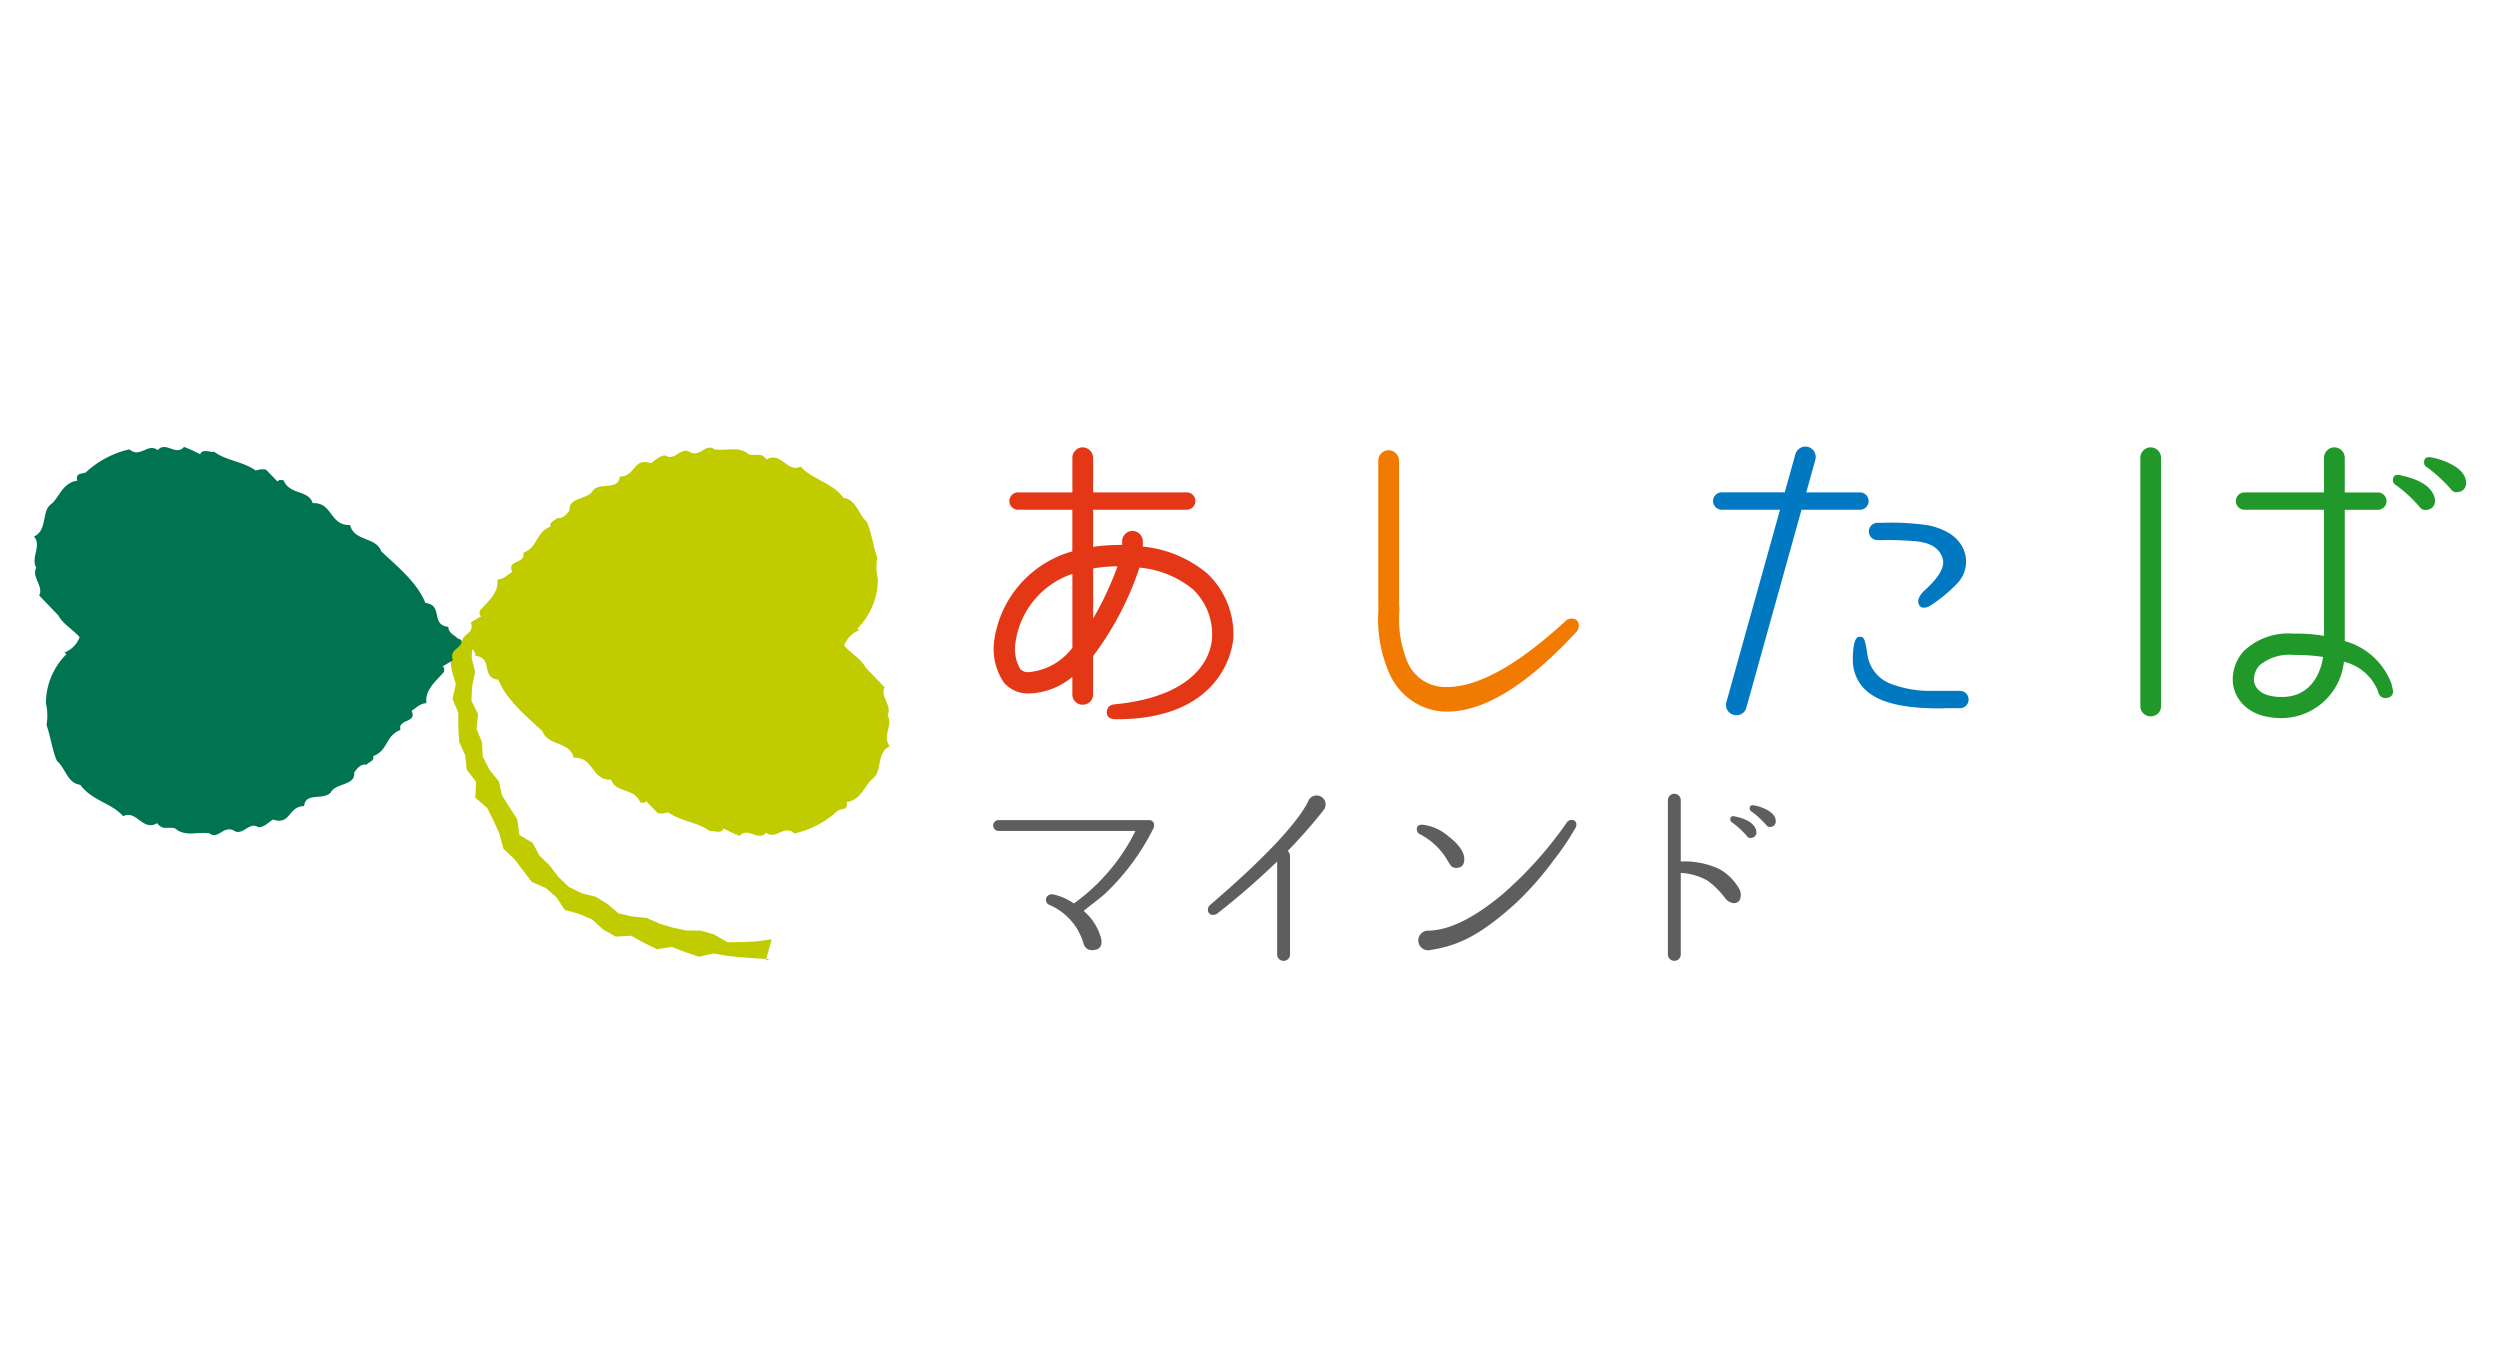<svg xmlns="http://www.w3.org/2000/svg" width="187.139" height="101.746"><g data-name="グループ 5408"><path data-name="長方形 3205" fill="none" d="M0 0h187.139v101.746H0z"/><g data-name="グループ 5334"><path data-name="パス 3557" d="M98.557 59.543a.674.674 0 00-.623.421c-.778 1.617-3.338 4.343-7.345 7.771a.446.446 0 00-.168.337.363.363 0 00.411.411.471.471 0 00.28-.094 56.521 56.521 0 004.49-3.9v6.963a.444.444 0 00.144.337.462.462 0 00.331.136.484.484 0 00.346-.136.45.45 0 00.143-.337v-7.373a.479.479 0 00-.143-.344.251.251 0 00-.041-.027 38.313 38.313 0 002.692-3.061.67.67 0 00-.514-1.1zm-12.573 1.849H74.747a.403.403 0 000 .806h10.249a14.649 14.649 0 01-4.61 5.43 4.278 4.278 0 00-1.555-.676.463.463 0 00-.4.1.39.39 0 00-.133.339.4.4 0 00.233.337 4.5 4.5 0 012.575 2.889.646.646 0 00.753.5c.46-.037.626-.292.59-.739a1.664 1.664 0 00-.12-.424 3.939 3.939 0 00-.927-1.5s-.124-.127-.285-.274c.527-.415 1.064-.82 1.575-1.256a17.412 17.412 0 003.655-4.931.5.5 0 00.036-.194.355.355 0 00-.399-.408zm31.646-.014a.406.406 0 00-.318.15 28.915 28.915 0 01-4.912 5.474c-2.466 2.031-4.176 2.63-5.482 2.664h-.122v.005a.736.736 0 00.106 1.464.675.675 0 00.122-.013c1.9-.3 3.573-.892 6.506-3.571a24.106 24.106 0 002.854-3.27 19.158 19.158 0 001.561-2.329.462.462 0 00.055-.205.331.331 0 00-.37-.369zm-11.35 1.063a5.063 5.063 0 012.113 2.038c.208.33.28.487.617.487q.6 0 .6-.655 0-.8-1.2-1.72a3.557 3.557 0 00-1.962-.86c-.262 0-.393.119-.393.355a.4.4 0 00.221.354zm22.4 2.6a6.294 6.294 0 00-2.865-.556v-4.58a.488.488 0 00-.489-.488.456.456 0 00-.331.144.472.472 0 00-.144.344v11.544a.445.445 0 00.144.337.462.462 0 00.331.136.484.484 0 00.346-.136.451.451 0 00.143-.337v-6.106a4.548 4.548 0 012.006.578 6.131 6.131 0 011.271 1.253.981.981 0 00.654.43q.561.019.561-.636a.877.877 0 00-.094-.392 3.93 3.93 0 00-1.529-1.534zm1.164-3.934c-.213-.044-.32.035-.32.236a.256.256 0 00.152.234 6.074 6.074 0 01.908.808c.213.2.239.382.52.336a.4.4 0 00.37-.437.5.5 0 00-.032-.184q-.233-.706-1.594-.991zm2.455-.47a3.284 3.284 0 00-1.007-.354c-.215-.033-.321.045-.321.235a.263.263 0 00.15.236 6.363 6.363 0 01.926.823c.209.193.235.365.505.32a.4.4 0 00.371-.437c.003-.311-.206-.586-.62-.821z" fill="#5f5e5e"/><g data-name="グループ 5333"><g data-name="グループ 5330" fill="#c0cc00"><path data-name="パス 3558" d="M66.437 53.512c.383-.641-.59-1.417-.215-2.058l-1.441-1.508c-.346-.653-1.053-1.011-1.59-1.621a1.947 1.947 0 011.129-1.147l-.144-.126a5.184 5.184 0 001.535-3.686 4.226 4.226 0 01-.044-1.626c-.309-.873-.41-1.826-.781-2.683-.662-.575-.772-1.664-1.745-1.786-.854-1.185-2.392-1.386-3.2-2.349-1.029.5-1.451-1.163-2.558-.525-.411-.559-.712-.245-1.334-.383-.754-.67-1.731-.229-2.575-.382-.636-.488-1.042.6-1.805.224-.674-.474-1.171.7-1.845.239-.411-.012-.74.332-1.106.581-1.331-.47-1.124 1-2.321 1-.118 1.067-1.441.4-2.008 1.026-.351.709-1.857.5-1.748 1.48-.166.238-.475.694-.939.59-.142.214-.621.285-.48.641-1.156.426-.9 1.529-2.054 1.962.24.84-1.262.5-.826 1.427-.366.245-.7.585-1.108.57.114 1.03-.716 1.639-1.317 2.346-.005.113-.074.332.108.406l-.78.468c.281.846-.539.761-.667 1.436a.491.491 0 01.042.035l-.813.114-.141.906.144 1.078.311 1.06-.247 1.1.432 1.028v1.089l.064 1.092.45 1 .122 1.091.693.9-.055 1.186.891.777.478.956.443.984.293 1.112.809.754.66.866.652.863 1.04.446.8.695.629.948 1.078.306.979.421.815.74.937.533 1.165-.06.941.52.97.482 1.135-.167 1 .386 1.019.348 1.1-.245 1.042.185 1.054.1 1.057.08.784.045.415-1.468-1.195.157-1.059.052-1.06.005-1-.581-1.011-.291h-1.056l-1.019-.218-1-.3-.955-.425-1.067-.105-1.039-.237-.827-.7-.887-.542-1.067-.268-.959-.482-.772-.74-.648-.856-.759-.729-.512-.961-1-.588-.154-1.176-.573-.888-.57-.9-.235-1.051-.7-.871-.5-.967-.061-1.095-.41-1 .114-1.1-.5-1.006.061-1.083.218-1.076-.261-1.056.043-.639a.632.632 0 01.246.5c1.356.125.359 1.648 1.714 1.783.619 1.53 2.018 2.66 3.308 3.865.4 1.114 2.026.722 2.333 1.98 1.523-.08 1.306 1.712 2.8 1.633.322 1.02 1.732.589 2.18 1.71.154.015.376.066.446-.092l.875.9a1.515 1.515 0 00.759-.077c.945.687 2.176.719 3.114 1.407.383-.05.846.249 1.053-.185a9.222 9.222 0 001.206.547c.6-.709 1.366.467 1.97-.238.729.577 1.326-.644 2.113.061a7.03 7.03 0 003.275-1.735c.38-.127.756-.041.632-.62 1.076-.123 1.354-1.241 1.913-1.714.811-.525.255-1.943 1.325-2.463-.601-.71.262-1.54-.171-2.347z"/><path data-name="パス 3559" d="M57.622 71.794l-.276-.015-.035.123z"/></g><path data-name="パス 3560" d="M103.171 44.607V34.488a.756.756 0 01.23-.554.741.741 0 01.532-.231.76.76 0 01.557.231.752.752 0 01.233.554v10.734l.03.382a8.552 8.552 0 00.571 3.872 3.076 3.076 0 003 1.95q3.49 0 8.854-4.928a.6.6 0 01.433-.19.5.5 0 01.567.569.6.6 0 01-.187.433q-5.5 5.959-9.667 5.957a4.418 4.418 0 01-1.842-.379 4.8 4.8 0 01-2.532-2.6 10.1 10.1 0 01-.769-4.631z" fill="#f17b00"/><g data-name="グループ 5331" fill="#0079c2"><path data-name="パス 3561" d="M139.227 38.157a.65.65 0 000-1.3h-4.018l.682-2.45a.785.785 0 00-.566-.958.79.79 0 00-.937.571l-.789 2.836h-4.717a.65.65 0 000 1.3h4.362l-4.02 14.426a.739.739 0 00.087.584.757.757 0 00.462.345.779.779 0 00.594-.075.718.718 0 00.359-.469l4.127-14.812z"/><path data-name="パス 3562" d="M140.545 40.43h.384a20.718 20.718 0 012.128.061c1.655.062 2.134.7 2.328 1.215.294.75-.33 1.583-1.327 2.5 0 0-.622.523-.432 1.016s.8.155.8.155a10.869 10.869 0 002.021-1.642 2.356 2.356 0 00.691-2.095c-.235-1.187-1.148-1.926-2.718-2.307a19.173 19.173 0 00-3.492-.2h-.384a.65.65 0 000 1.3z"/><path data-name="パス 3563" d="M146.709 51.716h-2.088a8.312 8.312 0 01-3.006-.5 2.762 2.762 0 01-1.825-2.171c-.169-1.145-.225-1.463-.675-1.365s-.421 1.691-.421 1.691a3.337 3.337 0 00.08.758c.513 2.1 2.686 2.909 6.52 2.9l.368-.015h1.048a.65.65 0 000-1.3z"/></g><path data-name="パス 3564" d="M90.371 42.931a8.87 8.87 0 00-4.824-2.017v-.386a.791.791 0 00-.788-.786.74.74 0 00-.533.232.761.761 0 00-.23.554v.267a13.082 13.082 0 00-2.171.143v-2.781h7.007a.65.65 0 000-1.3h-7.007v-2.584a.789.789 0 00-.787-.786.748.748 0 00-.534.23.765.765 0 00-.23.556v2.585h-4.066a.65.65 0 000 1.3h4.063v3.115A8.105 8.105 0 0074.43 47.9a4.488 4.488 0 00.727 3.208 2.372 2.372 0 001.848.8 5.267 5.267 0 003.267-1.241v1.321a.723.723 0 00.23.543.757.757 0 00.534.221.768.768 0 00.554-.221.715.715 0 00.233-.543v-2.875a23.032 23.032 0 003.472-6.623 7.329 7.329 0 014 1.62 4.652 4.652 0 011.435 3.614c-.021.316-.1 4.227-7.119 4.982l-.174.016q-.5.048-.567.447-.12.668.655.669h.086c8.4 0 8.706-6.008 8.71-6.067v-.028a6.238 6.238 0 00-1.95-4.812zm-13.363 7.384a.768.768 0 01-.646-.25 3.013 3.013 0 01-.352-1.95.256.256 0 00.006-.038 6.346 6.346 0 014.259-5.12v5.529a4.607 4.607 0 01-3.271 1.829zm4.818-4v-3.763a11.38 11.38 0 011.255-.143c.008 0 .222-.018.571-.02a23.85 23.85 0 01-1.83 3.923z" fill="#e33716"/><g data-name="グループ 5332" fill="#20992a"><path data-name="パス 3565" d="M160.981 33.488a.735.735 0 00-.532.23.763.763 0 00-.232.556v18.587a.72.72 0 00.232.543.747.747 0 00.532.22.782.782 0 00.557-.22.724.724 0 00.23-.543V34.273a.785.785 0 00-.787-.786z"/><path data-name="パス 3566" d="M179.638 35.566q-.514-.106-.514.379a.415.415 0 00.243.379 9.757 9.757 0 011.464 1.3c.342.317.384.614.837.54a.648.648 0 00.6-.7.826.826 0 00-.051-.3c-.26-.763-1.115-1.298-2.579-1.598z"/><path data-name="パス 3567" d="M183.592 34.804a5.31 5.31 0 00-1.622-.57c-.347-.054-.516.073-.516.38a.417.417 0 00.242.379 10.374 10.374 0 011.491 1.326c.335.311.379.588.813.514a.648.648 0 00.6-.7c-.005-.506-.341-.95-1.008-1.329z"/><path data-name="パス 3568" d="M179.012 51.173a5.186 5.186 0 00-3.494-3.184v-9.827h2.477a.65.65 0 000-1.3h-2.477v-2.589a.788.788 0 00-.787-.786.747.747 0 00-.536.23.765.765 0 00-.229.556v2.585h-5.95a.65.65 0 000 1.3h5.95v9.44a12.162 12.162 0 00-2.3-.167 4.834 4.834 0 00-3.7 1.3 3.151 3.151 0 00-.831 2.224c.015.988.8 2.8 3.676 2.8a4.721 4.721 0 004.646-4.223 3.679 3.679 0 012.52 2.133l.055.18a.548.548 0 00.6.407c.448-.06.593-.334.437-.828zm-8.206 1c-1.935 0-2.077-1.046-2.084-1.242a.278.278 0 000-.055 1.553 1.553 0 01.431-1.083 3.461 3.461 0 012.528-.767h.258a13.238 13.238 0 011.956.151c-.071.55-.553 2.996-3.089 2.996z"/></g><path data-name="パス 3569" d="M13.101 62.004c-.62-.139-.92.172-1.334-.388-1.107.644-1.527-1.016-2.556-.52-.807-.963-2.348-1.165-3.2-2.348-.974-.124-1.081-1.214-1.747-1.786-.372-.859-.468-1.813-.781-2.688a4.114 4.114 0 00-.044-1.624 5.182 5.182 0 011.536-3.683l-.143-.125a1.953 1.953 0 001.127-1.148c-.536-.61-1.246-.969-1.588-1.623l-1.442-1.5c.372-.641-.6-1.419-.214-2.06-.433-.807.428-1.638-.17-2.346 1.068-.517.51-1.937 1.324-2.46.562-.478.839-1.594 1.914-1.719-.124-.576.252-.489.63-.615a7.071 7.071 0 013.278-1.736c.786.7 1.384-.516 2.113.063.6-.707 1.367.471 1.97-.244a9.919 9.919 0 011.205.549c.206-.436.674-.133 1.051-.185.941.688 2.173.72 3.113 1.407a1.568 1.568 0 01.76-.077l.874.9c.071-.158.293-.111.45-.1.446 1.126 1.857.691 2.179 1.715 1.494-.082 1.275 1.709 2.8 1.633.308 1.255 1.938.867 2.334 1.979 1.289 1.205 2.688 2.336 3.307 3.864 1.356.133.357 1.659 1.714 1.781 0 .484.472.615.713.889.153-.007.209.115.3.172-.134.676-.952.593-.669 1.44l-.781.469c.183.07.115.294.11.407-.6.7-1.434 1.314-1.317 2.345-.41-.014-.745.323-1.108.57.436.929-1.065.586-.829 1.427-1.152.433-.9 1.537-2.053 1.964.143.356-.335.427-.477.637-.465-.1-.774.356-.942.6.114.974-1.4.77-1.746 1.476-.569.623-1.89-.043-2 1.026-1.2.006-1 1.47-2.329 1-.361.249-.691.593-1.1.581-.676-.465-1.174.711-1.849.24-.762-.383-1.166.713-1.8.219-.85-.152-1.826.295-2.583-.378z" fill="#007450"/></g></g></g></svg>
